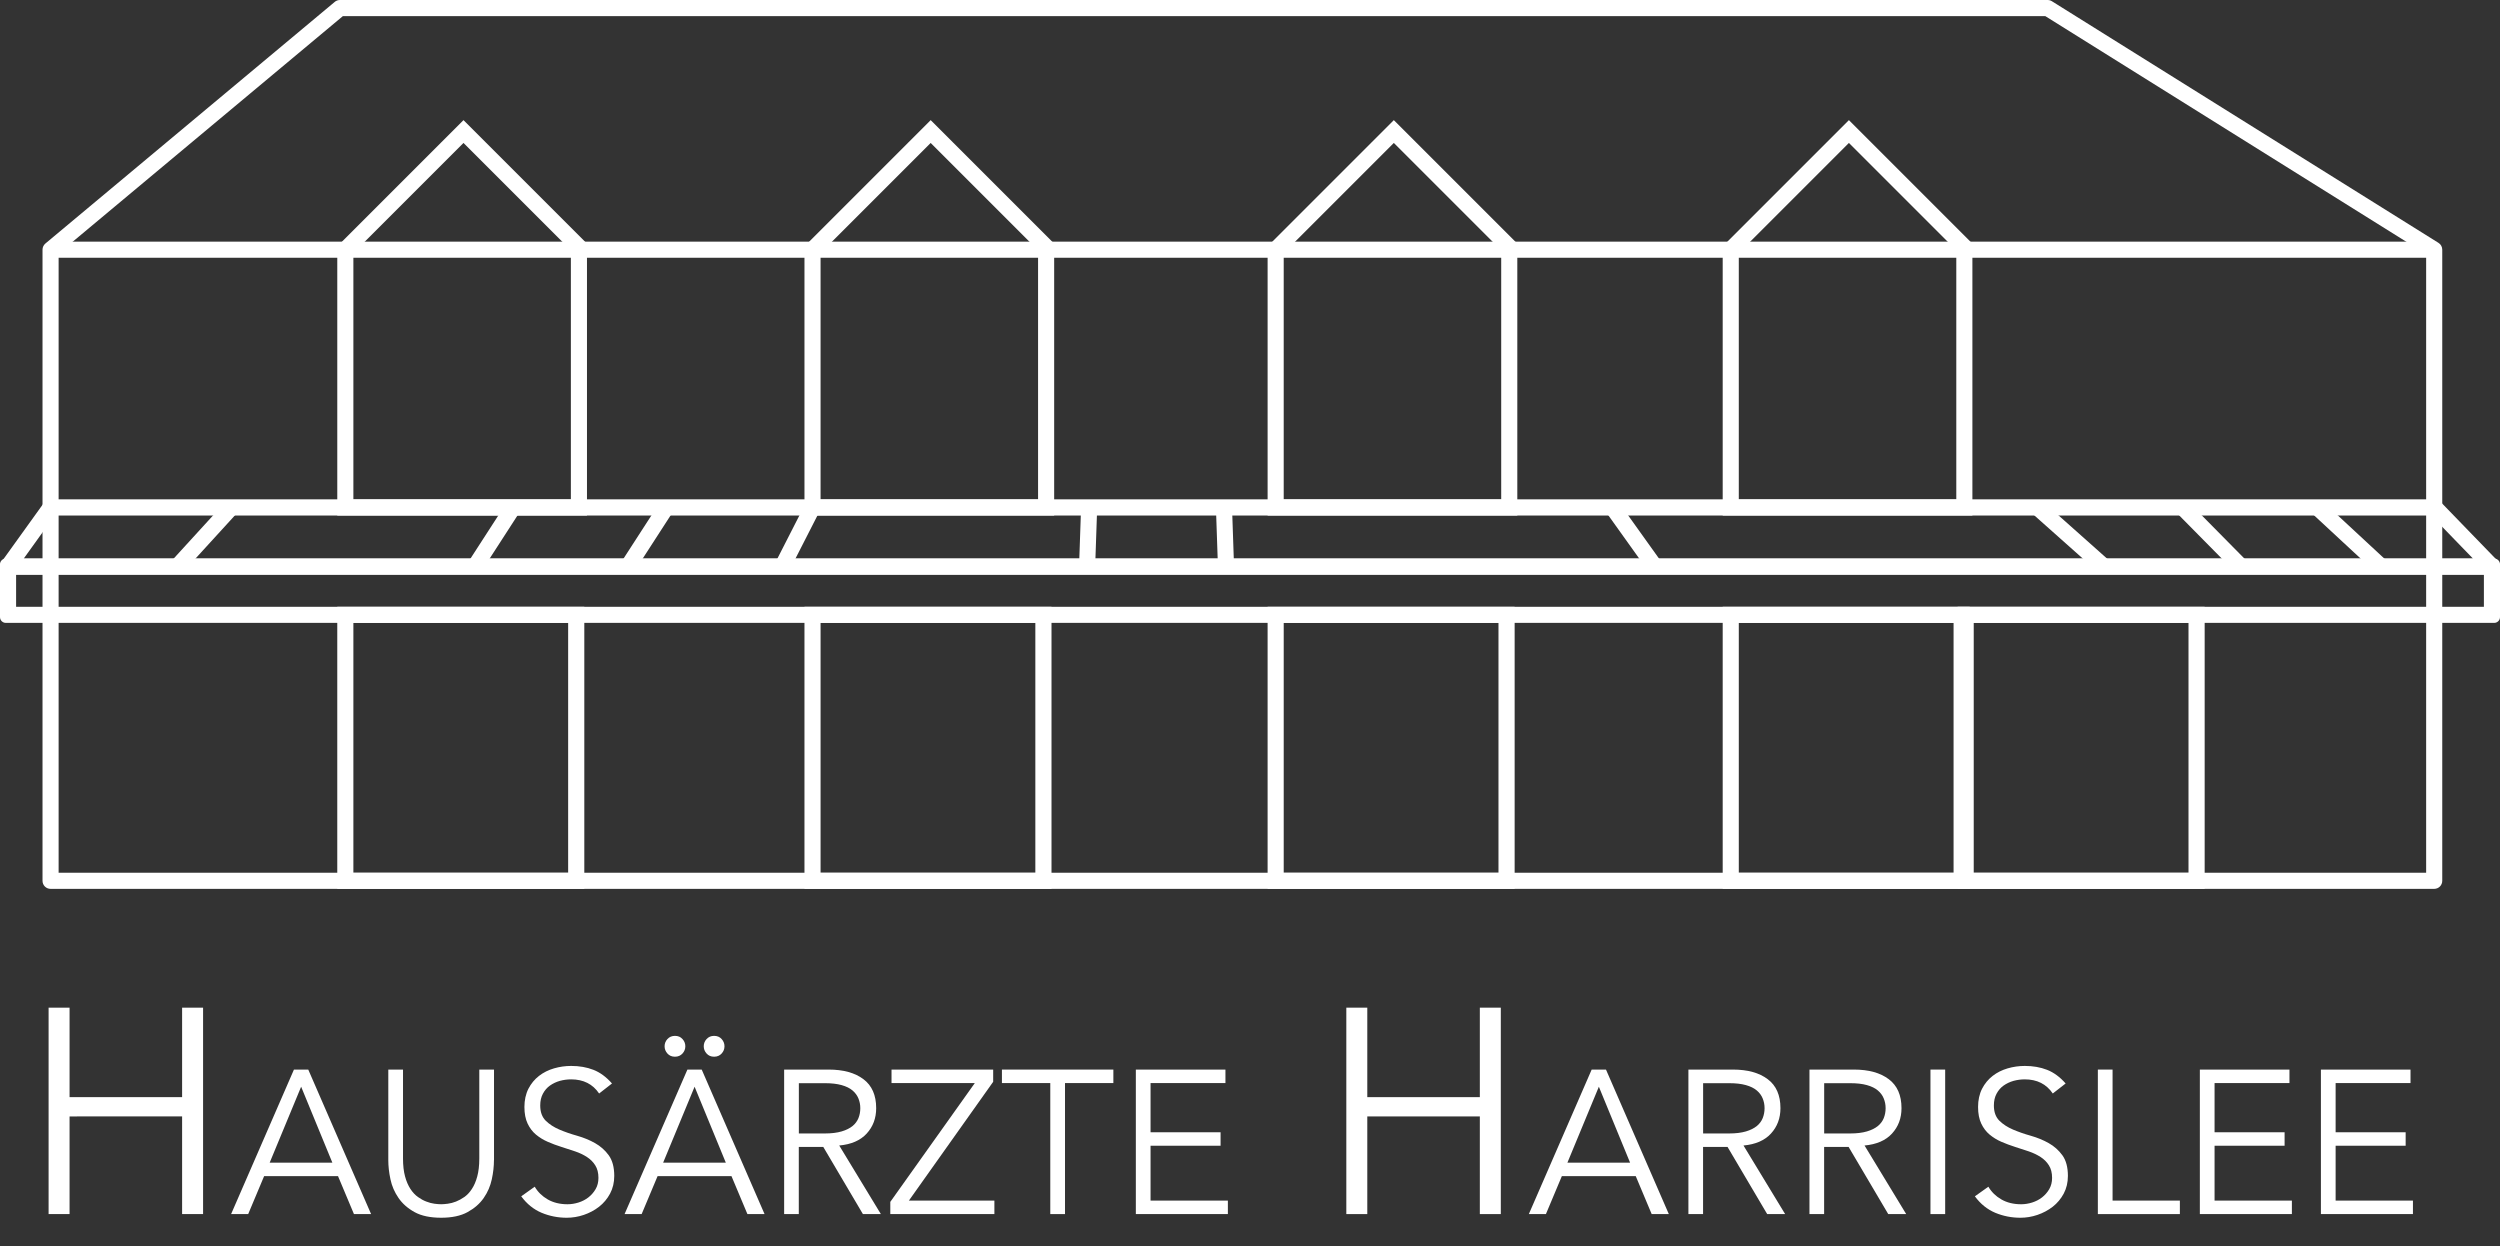 <?xml version="1.0" encoding="UTF-8"?>
<svg id="Ebene_2" data-name="Ebene 2" xmlns="http://www.w3.org/2000/svg" viewBox="0 0 431.62 215.12">
  <rect x="0" y="0" width="431.62" height="215.12" fill="#333333" stroke="none"/>
  <defs>
    <style>
      .cls-1 {
        fill: #fff;
      }
    </style>
  </defs>
  <g>
    <path class="cls-1" d="M8.39,173.97h3.62v15.45h19.43v-15.45h3.62v35.64h-3.62v-16.86H12.01v16.86h-3.62v-35.64Z"/>
    <path class="cls-1" d="M42.86,209.61h-2.96l10.85-24.95h2.47l10.85,24.95h-2.96l-2.75-6.55h-12.76l-2.75,6.55ZM46.56,200.73h10.82l-5.39-13.11-5.43,13.11Z"/>
    <path class="cls-1" d="M85.28,200.31c0,1.03-.12,2.13-.37,3.29-.25,1.16-.71,2.24-1.39,3.22-.68.99-1.62,1.8-2.8,2.45s-2.71.97-4.56.97-3.41-.32-4.58-.97c-1.18-.65-2.1-1.46-2.78-2.45-.68-.99-1.15-2.06-1.39-3.22-.25-1.16-.37-2.26-.37-3.29v-15.65h2.54v15.36c0,1.2.12,2.23.35,3.08.23.86.55,1.58.93,2.17.39.59.82,1.05,1.3,1.39.48.34.96.61,1.45.79.48.19.95.31,1.39.37s.83.09,1.16.09c.31,0,.69-.03,1.15-.09.46-.06.93-.18,1.41-.37.48-.19.96-.45,1.45-.79.48-.34.92-.8,1.3-1.39.39-.59.7-1.31.93-2.17.23-.86.35-1.89.35-3.08v-15.36h2.54v15.65Z"/>
    <path class="cls-1" d="M103.43,188.78c-1.1-1.62-2.71-2.43-4.83-2.43-.66,0-1.3.09-1.94.26-.63.18-1.2.45-1.71.81s-.91.83-1.22,1.41c-.31.58-.46,1.25-.46,2.03,0,1.13.32,2,.95,2.63.63.62,1.42,1.13,2.36,1.53.94.4,1.97.76,3.08,1.07,1.12.32,2.14.74,3.08,1.27.94.53,1.73,1.23,2.36,2.1.63.87.95,2.06.95,3.56,0,1.13-.24,2.14-.72,3.05-.48.9-1.12,1.66-1.9,2.27s-1.67,1.08-2.64,1.41c-.97.33-1.96.49-2.94.49-1.53,0-2.98-.29-4.35-.86-1.37-.58-2.54-1.52-3.51-2.84l2.33-1.66c.54.92,1.29,1.65,2.25,2.2.96.55,2.1.83,3.41.83.63,0,1.26-.1,1.9-.3.63-.2,1.2-.49,1.7-.88.5-.39.92-.86,1.25-1.43.33-.56.49-1.21.49-1.94,0-.87-.18-1.59-.55-2.17-.36-.58-.85-1.06-1.44-1.44-.6-.39-1.28-.71-2.04-.97-.76-.26-1.55-.52-2.36-.77s-1.6-.55-2.36-.88c-.76-.33-1.44-.75-2.04-1.25-.6-.5-1.08-1.14-1.44-1.9-.36-.76-.55-1.72-.55-2.87s.23-2.24.69-3.14c.46-.89,1.07-1.63,1.83-2.22.76-.59,1.63-1.02,2.59-1.3.96-.28,1.95-.42,2.96-.42,1.41,0,2.69.22,3.84.67,1.15.45,2.22,1.23,3.21,2.36l-2.22,1.73Z"/>
    <path class="cls-1" d="M110.79,209.61h-2.96l10.85-24.95h2.47l10.85,24.95h-2.96l-2.75-6.55h-12.76l-2.75,6.55ZM114.49,200.73h10.82l-5.39-13.11-5.43,13.11ZM114.74,180.64c0-.47.16-.89.49-1.25.33-.36.76-.55,1.3-.55s.97.18,1.3.55c.33.36.49.78.49,1.25s-.16.89-.49,1.25-.76.55-1.3.55-.97-.18-1.3-.55-.49-.78-.49-1.25ZM121.5,180.64c0-.47.16-.89.49-1.25.33-.36.76-.55,1.3-.55s.97.18,1.3.55c.33.36.49.78.49,1.25s-.16.89-.49,1.25c-.33.36-.76.55-1.3.55s-.97-.18-1.3-.55-.49-.78-.49-1.25Z"/>
    <path class="cls-1" d="M137.92,209.61h-2.54v-24.95h7.68c2.54,0,4.54.55,6.01,1.66,1.47,1.1,2.2,2.77,2.2,5,0,1.74-.55,3.2-1.64,4.39-1.09,1.19-2.67,1.87-4.74,2.06l7.19,11.84h-3.1l-6.84-11.59h-4.23v11.59ZM137.92,195.69h4.51c1.13,0,2.08-.12,2.87-.35.79-.23,1.41-.55,1.89-.93.47-.39.81-.85,1.02-1.37s.32-1.1.32-1.71-.11-1.15-.32-1.67-.55-.99-1.02-1.39c-.47-.4-1.1-.71-1.89-.93-.79-.22-1.74-.33-2.87-.33h-4.51v8.7Z"/>
    <path class="cls-1" d="M171.47,186.77l-14.55,20.51h14.76v2.33h-17.97v-2.11l14.59-20.51h-14.38v-2.33h17.55v2.11Z"/>
    <path class="cls-1" d="M183.87,209.61h-2.54v-22.62h-8.35v-2.33h19.24v2.33h-8.35v22.62Z"/>
    <path class="cls-1" d="M198.64,207.28h13.35v2.33h-15.89v-24.95h15.47v2.33h-12.93v8.49h12.09v2.33h-12.09v9.48Z"/>
    <path class="cls-1" d="M232.44,173.97h3.62v15.45h19.43v-15.45h3.62v35.64h-3.62v-16.86h-19.43v16.86h-3.62v-35.64Z"/>
    <path class="cls-1" d="M266.91,209.61h-2.96l10.85-24.95h2.47l10.85,24.95h-2.96l-2.75-6.55h-12.76l-2.75,6.55ZM270.61,200.73h10.82l-5.39-13.11-5.43,13.11Z"/>
    <path class="cls-1" d="M294.04,209.61h-2.54v-24.95h7.68c2.54,0,4.54.55,6.01,1.66,1.47,1.1,2.2,2.77,2.2,5,0,1.74-.55,3.2-1.64,4.39-1.09,1.19-2.67,1.87-4.74,2.06l7.19,11.84h-3.1l-6.84-11.59h-4.23v11.59ZM294.04,195.69h4.51c1.13,0,2.08-.12,2.87-.35.79-.23,1.41-.55,1.89-.93.47-.39.81-.85,1.02-1.37.21-.53.32-1.1.32-1.71s-.11-1.15-.32-1.67c-.21-.53-.55-.99-1.02-1.39-.47-.4-1.1-.71-1.89-.93-.79-.22-1.74-.33-2.87-.33h-4.51v8.7Z"/>
    <path class="cls-1" d="M314.94,209.61h-2.54v-24.95h7.68c2.54,0,4.54.55,6.01,1.66,1.47,1.1,2.2,2.77,2.2,5,0,1.74-.55,3.2-1.64,4.39-1.09,1.19-2.67,1.87-4.74,2.06l7.19,11.84h-3.1l-6.84-11.59h-4.23v11.59ZM314.94,195.69h4.51c1.13,0,2.08-.12,2.87-.35.79-.23,1.41-.55,1.89-.93.47-.39.81-.85,1.02-1.37.21-.53.32-1.1.32-1.71s-.11-1.15-.32-1.67c-.21-.53-.55-.99-1.02-1.39-.47-.4-1.1-.71-1.89-.93-.79-.22-1.74-.33-2.87-.33h-4.51v8.7Z"/>
    <path class="cls-1" d="M335.83,209.61h-2.54v-24.95h2.54v24.95Z"/>
    <path class="cls-1" d="M354.4,188.78c-1.1-1.62-2.71-2.43-4.83-2.43-.66,0-1.3.09-1.94.26-.63.18-1.2.45-1.71.81-.51.36-.91.83-1.22,1.41-.31.58-.46,1.25-.46,2.03,0,1.13.32,2,.95,2.63.63.62,1.42,1.13,2.36,1.53.94.4,1.97.76,3.08,1.07,1.12.32,2.14.74,3.08,1.27.94.53,1.73,1.23,2.36,2.1.63.87.95,2.06.95,3.56,0,1.13-.24,2.14-.72,3.05-.48.9-1.12,1.66-1.9,2.27-.79.61-1.67,1.08-2.64,1.41-.97.33-1.96.49-2.94.49-1.53,0-2.98-.29-4.35-.86-1.37-.58-2.54-1.52-3.51-2.84l2.33-1.66c.54.92,1.29,1.65,2.25,2.2.96.55,2.09.83,3.41.83.63,0,1.26-.1,1.9-.3.63-.2,1.2-.49,1.7-.88s.92-.86,1.25-1.43.49-1.21.49-1.94c0-.87-.18-1.59-.55-2.17-.36-.58-.85-1.06-1.44-1.44s-1.28-.71-2.04-.97c-.76-.26-1.55-.52-2.36-.77-.81-.26-1.6-.55-2.36-.88-.76-.33-1.44-.75-2.04-1.25-.6-.5-1.08-1.14-1.44-1.9-.36-.76-.55-1.72-.55-2.87s.23-2.24.69-3.14c.46-.89,1.07-1.63,1.83-2.22.76-.59,1.63-1.02,2.59-1.3.96-.28,1.95-.42,2.96-.42,1.41,0,2.69.22,3.84.67,1.15.45,2.22,1.23,3.21,2.36l-2.22,1.73Z"/>
    <path class="cls-1" d="M364.72,207.28h11.63v2.33h-14.16v-24.95h2.54v22.62Z"/>
    <path class="cls-1" d="M382.34,207.28h13.35v2.33h-15.89v-24.95h15.47v2.33h-12.93v8.49h12.09v2.33h-12.09v9.48Z"/>
    <path class="cls-1" d="M403.24,207.28h13.35v2.33h-15.89v-24.95h15.47v2.33h-12.93v8.49h12.09v2.33h-12.09v9.48Z"/>
  </g>
  <g>
    <path class="cls-1" d="M420.26,153.46H8.73c-.77,0-1.39-.62-1.39-1.39V43.11c0-.41.18-.8.5-1.07L57.8.32c.25-.21.57-.32.89-.32h294.82c.26,0,.52.07.74.21l66.75,41.72c.41.25.65.7.65,1.18v108.96c0,.77-.62,1.39-1.39,1.39ZM10.12,150.68h408.75V43.88L353.11,2.78H59.2L10.12,43.76v106.92Z"/>
    <path class="cls-1" d="M101.34,89h-43.11v-46.47l21.79-21.79,21.32,21.32v46.93ZM61.01,86.22h37.55v-43l-18.54-18.54-19.01,19.01v42.53Z"/>
    <path class="cls-1" d="M182,89h-43.11v-46.47l21.79-21.79,21.32,21.32v46.93ZM141.67,86.22h37.55v-43l-18.54-18.54-19.01,19.01v42.53Z"/>
    <path class="cls-1" d="M261.96,89h-43.11v-46.47l21.79-21.79,21.32,21.32v46.93ZM221.63,86.22h37.55v-43l-18.54-18.54-19.01,19.01v42.53Z"/>
    <path class="cls-1" d="M340.53,89h-43.11v-46.47l21.79-21.79,21.32,21.32v46.93ZM300.2,86.22h37.55v-43l-18.54-18.54-19.01,19.01v42.53Z"/>
    <path class="cls-1" d="M100.88,153.46h-42.65v-48.7h42.65v48.7ZM61.01,150.68h37.08v-43.14h-37.08v43.14Z"/>
    <path class="cls-1" d="M181.54,153.46h-42.65v-48.7h42.65v48.7ZM141.67,150.68h37.08v-43.14h-37.08v43.14Z"/>
    <path class="cls-1" d="M261.5,153.46h-42.65v-48.7h42.65v48.7ZM221.63,150.68h37.08v-43.14h-37.08v43.14Z"/>
    <path class="cls-1" d="M340.07,153.46h-42.65v-48.7h42.65v48.7ZM300.2,150.68h37.08v-43.14h-37.08v43.14Z"/>
    <path class="cls-1" d="M380.63,153.46h-42.65v-48.7h42.65v48.7ZM340.76,150.68h37.08v-43.14h-37.08v43.14Z"/>
    <rect class="cls-1" x="8.73" y="41.72" width="411.54" height="2.78"/>
    <path class="cls-1" d="M430.23,99.21H1.39c-.52,0-1-.29-1.24-.76-.24-.46-.2-1.02.11-1.45l7.34-10.21c.26-.36.68-.58,1.13-.58h411.61c.38,0,.74.15,1,.42l9.89,10.21c.39.4.5,1,.28,1.51-.22.51-.72.85-1.28.85ZM4.1,96.43h422.85l-7.2-7.43H9.44l-5.34,7.43Z"/>
    <path class="cls-1" d="M430.62,107.54H1c-.55,0-1-.45-1-1v-9.11c0-.55.45-1,1-1h429.62c.55,0,1,.45,1,1v9.11c0,.55-.45,1-1,1ZM2.78,104.76h426.06v-5.55H2.78v5.55Z"/>
    <rect class="cls-1" x="28.34" y="91.33" width="13.83" height="2.78" transform="translate(-56.98 56.22) rotate(-47.59)"/>
    <rect class="cls-1" x="79.21" y="91.33" width="12.16" height="2.78" transform="translate(-38.88 114) rotate(-57.12)"/>
    <rect class="cls-1" x="105.63" y="91.33" width="12.16" height="2.78" transform="translate(-26.8 136.19) rotate(-57.12)"/>
    <rect class="cls-1" x="131.94" y="91.33" width="11.46" height="2.78" transform="translate(-7.5 173.19) rotate(-62.96)"/>
    <rect class="cls-1" x="182.74" y="91.33" width="10.22" height="2.78" transform="translate(88.77 277.29) rotate(-88.04)"/>
    <rect class="cls-1" x="210.1" y="87.61" width="2.78" height="10.22" transform="translate(-3.03 7.25) rotate(-1.95)"/>
    <rect class="cls-1" x="280.68" y="86.44" width="2.78" height="12.55" transform="translate(-1.31 181.35) rotate(-35.56)"/>
    <rect class="cls-1" x="356.12" y="85.04" width="2.78" height="15.36" transform="translate(50.56 298.13) rotate(-48.33)"/>
    <rect class="cls-1" x="380.46" y="85.54" width="2.78" height="14.35" transform="translate(44.99 295.02) rotate(-44.64)"/>
    <rect class="cls-1" x="404.21" y="85.21" width="2.78" height="15.02" transform="translate(61.83 327.09) rotate(-47.16)"/>
  </g>
</svg>